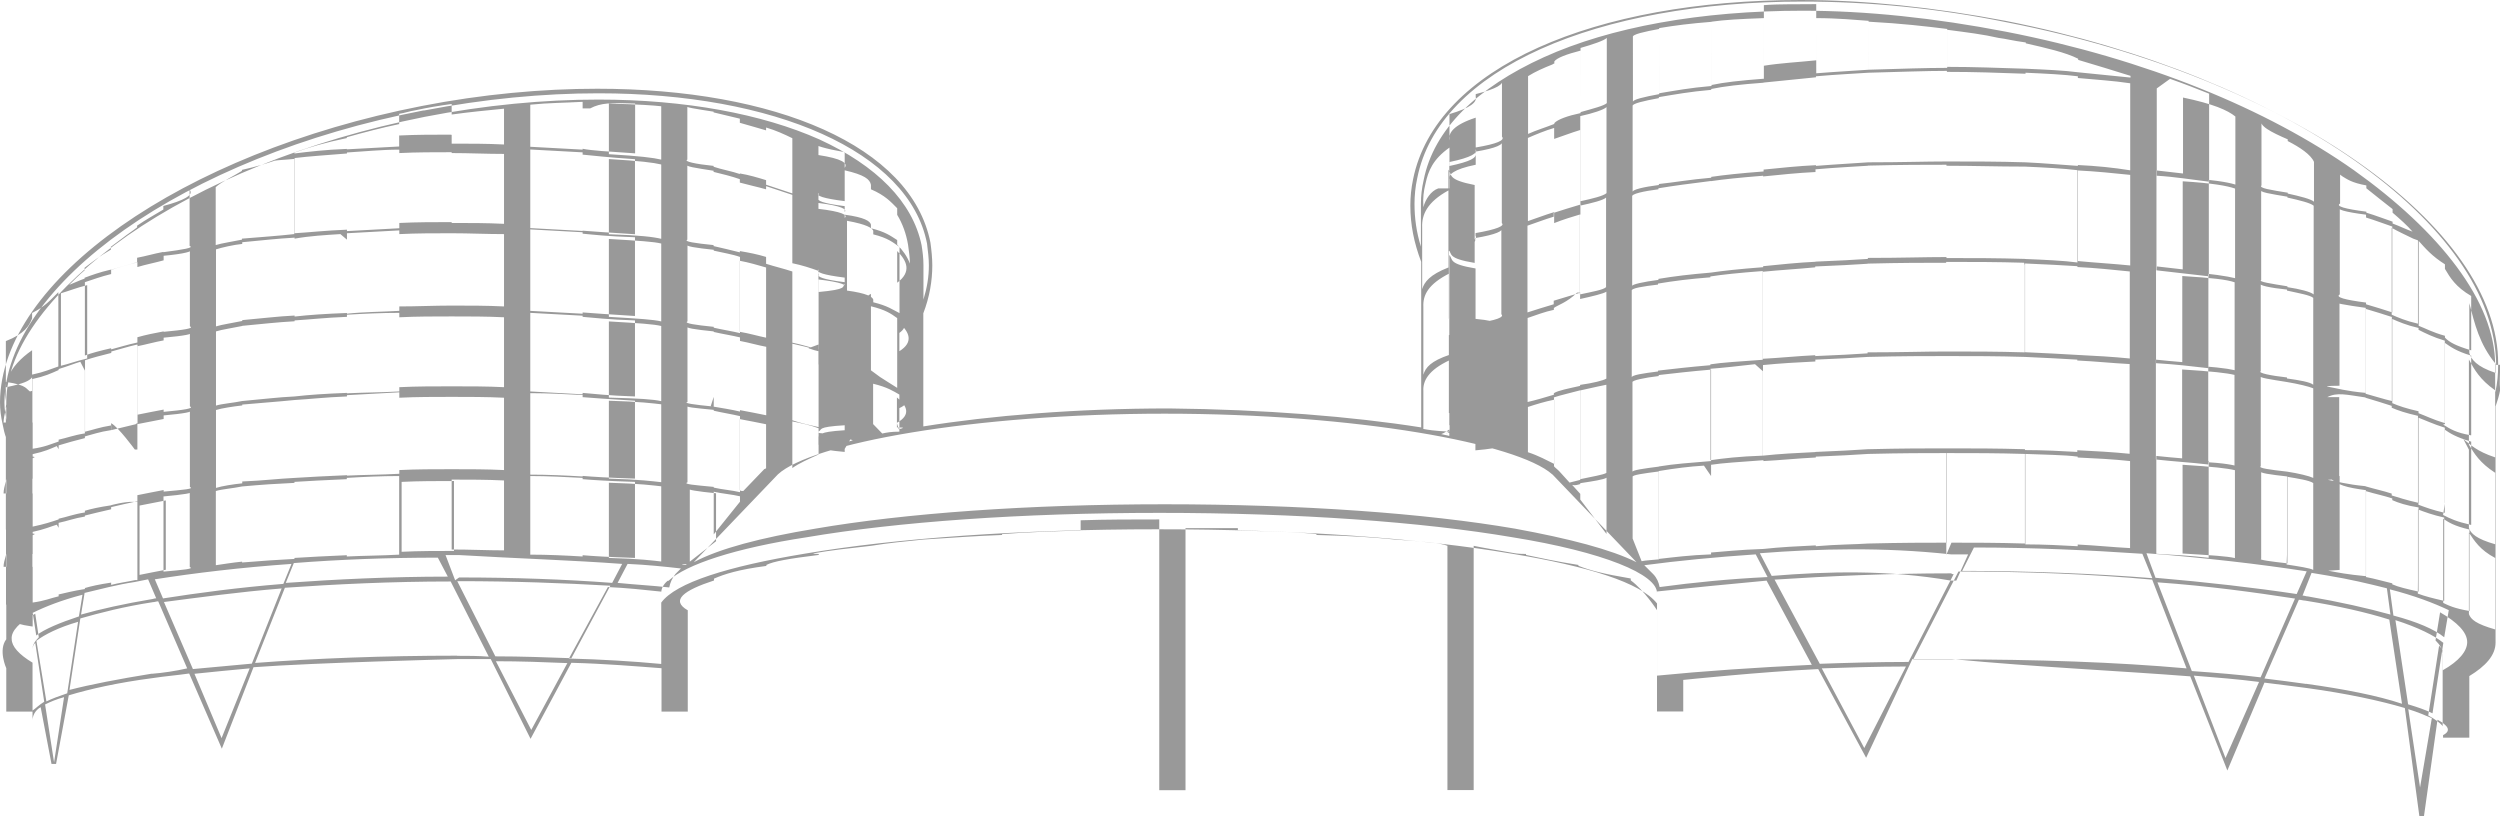 <?xml version="1.0" encoding="UTF-8"?>
<svg id="Layer_2" data-name="Layer 2" xmlns="http://www.w3.org/2000/svg" viewBox="0 0 175.24 57.23">
  <defs>
    <style>
      .cls-1 {
        fill: #999;
      }
    </style>
  </defs>
  <g id="Layer_1-2" data-name="Layer 1">
    <path class="cls-1" d="m174.97,25.58c-.06-9.84-14.79-20.25-34.4-24.12-5.01-.95-9.84-1.46-14.35-1.46-14.41,0-25.58,4.7-27.17,12.57-.13.63-.19,1.21-.19,1.84,0,1.33.25,2.6.76,3.94v11.61c-4.8-.76-10.98-1.26-17.67-1.33-6.5,0-12.49.5-17.23,1.26v-7.93c.44-1.14.63-2.28.63-3.36,0-.51-.06-1.08-.13-1.59-1.33-6.79-10.91-10.79-23.35-10.79-3.87,0-8.06.38-12.31,1.21C12.69,10.73.06,19.68,0,28.18c0,.51.06,1.02.19,1.59.06.32.13.63.25.95v14.09H.44c-.58.76,0,2.03,0,2.03v3.04h1.84v.58s0-.57.57-.89l.76,3.98h.32l.89-4.81c1.46-.44,3.43-.89,5.9-1.21.83-.13,1.65-.19,2.54-.32l2.29,5.27,2.22-5.71c4.25-.32,14.28-.57,14.28-.57h2.35l2.79,5.59,2.86-5.33c2.35.06,4.57.25,6.32.38v3.04h1.84v-7.1c-1.23-.7-.28-1.4,1.84-2.09v11.03h0v-11.16c.74-.32,1.69-.63,3.67-.89v13.88h0v-13.95c.49-.25,1.57-.44,3.67-.7v16.48h0v-16.55c-.52,0-.39-.06-.26-.06,1.08-.19,2.22-.32,3.93-.51v17.12h0v-17.12c1.14-.19,2.48-.32,3.67-.44v17.56h0v-17.56c2.04-.13,3.63-.25,5.51-.32v19.72h0v-19.78c1.67-.13,3.39-.19,5.51-.25v18.2h0v-18.92c1.82-.06,3.63-.06,5.51-.06v18.98h1.84v-18.37h3.67v18.37h0v-18.2c2.79.06,4.5.13,5.51.25v19.78h0v-19.72c2.61.06,4.2.19,5.51.32v15.73h0v-15.73c1.92.13,3.26.25,3.67.44v17.12h1.84v-17.12c.6.13,1.75.32,2.82.51.06,0,.19.06.85.06v16.55h0v-16.48c.93.19,2.01.44,3.67.7v12.11h0v-12.05c.81.32,1.76.57,3.67.89v13h0v-12.87c.95.7,1.84,2.09,1.84,2.09v7.1h1.84v-2.21s5.46-.57,9.46-.76l3.36,6.22,3.24-6.92h2.79c6.03.57,11.68.82,16.69,1.21l2.6,6.6,2.6-6.16c1.02.13,2.03.25,2.98.38,2.79.38,5.14.89,6.86,1.4l1.02,7.59h.32l.95-6.77c.7.38,1.02.76.39,1.08v.18h1.84v-4.32c1.15-.7,1.84-1.46,1.84-2.35v-16.55c.13-.38.25-.76.32-1.14-.06-.51,0-1.14,0-1.78m-.32.57c-1.33-.44-1.71-.95-1.84-1.4v-3.49c.38,1.46.7,2.86,1.84,4.25v.63Zm-3.67,16.39v-6.17c.37.25.76.51,1.84.76v5.71c-1.08-.19-1.46-.38-1.97-.63m-3.36.95l-.25-1.84c1.71.44,3.05.95,4.13,1.46l-.32,1.9c-.7-.57-1.9-1.08-3.55-1.52m3.49,1.9l-.76,4.95c-.51-.25-1.08-.44-1.71-.63l-.89-5.9c1.59.51,2.73,1.08,3.36,1.59m-20.18-4.57l-.63-1.71c4.13.32,7.93.76,11.23,1.27l-.7,1.59c-2.92-.44-6.28-.83-9.9-1.14m9.78,1.46l-2.41,5.52c-1.52-.19-3.11-.32-4.82-.44l-2.41-6.22c3.55.25,6.79.7,9.65,1.14m-24.12-1.26c-4.44-.77-8.63-.65-12.57-.33l-.83-1.59c4.13-.32,8.63-.44,13.39.08h1.21l-.83,1.84h-.38Zm.19-.46l-3.17,6.16c-2.16,0-4.25.06-6.22.13l-3.17-5.9c3.87-.25,8-.44,12.38-.44.06.06.13.06.19.06m-20.63.89c-.06-.32-.19-.63-.44-.89h0l-.63-.63c2.41-.32,5.01-.57,7.81-.76l.83,1.59c-2.67.13-5.2.38-7.55.7m-12.98-28.18c-1.94-.38-1.56-.7-1.84-1.08v5.59c.28.32-.1.63,1.84.95v-5.46Zm-1.84,5.78c-1.31.51-1.69,1.02-1.84,1.52v-4.32c-.04-.89.34-1.78,1.84-2.6v5.4Zm67.96-1.9v5.84c-.84-.19-1.41-.44-1.84-.63v-6.09c.43.25,1,.51,1.51.76m.33,24.01v-5.03c.5.19,1.01.38,1.84.57v5.84c-.83-.19-1.34-.32-1.85-.51m-9.17-2.71v-5.48c.79.13,1.56.25,1.84.44v6.09c-.22-.13-1.04-.25-1.87-.38m-23.85-.68v-7.13c1.95,0,3.53,0,5.51.06v6.28c-1.98-.06-3.56-.06-5.15-.06m30.86-3.44c-.57-.19-1.2-.32-1.84-.51v-6.21c.63.19,1.27.38,1.84.57v6.14Zm0-6.02c.43.19,1,.38,1.84.57v6.09c-.84-.19-1.41-.38-1.84-.51v-6.16Zm-51.43-8.7c1.14-.19,2.16-.32,3.67-.44v6.16c-1.52.13-2.53.25-3.67.38v-6.09Zm0,6.16c-1.02.13-1.91.25-1.84.44v-6.09c-.07-.19.82-.32,1.84-.44v6.09Zm3.67-6.66c.83-.13,1.97-.25,3.67-.38v6.22c-1.76.13-2.84.19-3.67.32v-6.16Zm16.53-1.02c1.95,0,3.53,0,5.51.06v6.28c-1.98-.06-3.56-.06-5.51-.06v-6.28Zm0,6.28c-1.54,0-3.13.06-5.51.06v-6.22c2.38-.06,3.97-.06,5.51-.06v6.22Zm-5.51.13c-.8.06-2.19.13-3.67.19v-6.28c1.48-.06,2.81-.13,3.67-.19v6.28Zm-3.67.13c-1.25.06-2.49.19-3.67.25v-6.1c1.18-.12,2.43-.19,3.67-.31v6.16Zm-3.67,1.12v5.92c-1.7.06-2.78.19-3.67.32v-6.41c.83-.06,1.97-.19,3.12-.32m.56.06c1.18-.12,2.43-.19,3.67-.25v6.35c-1.25.06-2.49.12-3.67.25v-6.35Zm3.67-.38c1.48-.06,2.81-.13,3.67-.19v6.47c-.8.06-2.19.13-3.67.19v-6.47Zm3.67-.19c2.44-.06,4.03-.06,5.51-.06v6.47c-1.48,0-3.07,0-5.51.06v-6.47Zm5.51-.06c1.95,0,3.53,0,5.51.06v6.47c-1.98-.06-3.56-.06-5.51-.06v-6.47Zm5.51.06c1.32.06,2.72.13,3.67.19v6.47c-1.02-.06-2.41-.13-3.67-.13v-6.54Zm3.67.25c1.25.06,2.49.19,3.67.25v6.29c-1.18-.12-2.43-.19-3.67-.25v-6.29Zm5.51-.06c1.25.14,2.5.21,3.67.35v7c-1.18-.14-2.43-.21-3.67-.35v-7Zm1.84.69c2.11.13,3.13.25,3.67.38v6.35c-.55-.13-1.56-.25-3.67-.32v-6.41Zm5.51.44c-.23.13.66.25,1.84.44v6.28c-1.17-.13-2.06-.25-1.84-.38v-6.35Zm1.84.44c.79.13,1.56.32,1.84.44v6.28c-.28-.13-1.04-.32-1.84-.44v-6.28Zm3.67,1.06h-.85c.7-.36,1.33-.17,2.68.02v6.22c-1.35-.13-1.92-.32-2.62-.44-.06,0-.13,0,.78-.06v-5.73Zm1.84,0v-6.19c.63.19,1.27.38,1.84.57v5.89c-.57-.13-1.14-.32-1.84-.51m0-.06c-1.42-.13-1.99-.32-2.68-.44-.06,0-.13-.06.85-.06v-6.03c-1.04,0-.98,0-.91.06.7.19,1.33.32,2.75.51v5.97Zm-3.67-.57c-.22-.19-.98-.32-1.84-.44v-6.16c.86.19,1.62.32,1.84.51v6.09Zm-1.84-.51c-1.17-.13-2.06-.32-1.84-.44v-6.16c-.23.13.66.32,1.84.44v6.16Zm-3.67-.51c-.55-.13-1.56-.25-3.67-.38v-6.22c2.11.13,3.13.25,3.67.44v6.16Zm-1.84-.14c-1.18-.14-2.43-.28-3.67-.35v-6.79c1.25.14,2.5.28,3.67.42v6.72Zm-5.51-.68c-1.18-.12-2.43-.19-3.67-.25v-6.16c1.25.06,2.49.19,3.67.31v6.1Zm-3.67-.25c-.95-.06-2.35-.13-3.67-.19v-6.22c1.39.06,2.78.13,3.67.19v6.22Zm-3.67-6.22v-6.98c1.32.06,2.72.13,3.67.25v6.47c-.95-.13-2.35-.19-3.81-.25m.14,0c-1.98-.06-3.56-.06-5.51-.06v-6.47c1.95,0,3.53.06,5.51.06v6.47Zm-5.51-.13c-1.54,0-3.13.06-5.51.06v-6.47c2.38-.06,3.97-.06,5.51-.06v6.47Zm-5.51.13c-.8.06-2.19.13-3.67.19v-6.47c1.48-.13,2.81-.19,3.67-.25v6.54Zm-3.67.2c-1.25.06-2.49.19-3.67.31v-6.29c1.18-.12,2.43-.25,3.67-.31v6.29Zm-3.67.38c-1.7.13-2.78.25-3.67.38v-6.41c.89-.13,2.04-.25,3.67-.38v6.41Zm-3.67.38c-1.52.13-2.53.25-3.67.44v-6.35c1.14-.19,2.16-.32,3.67-.51v6.41Zm-3.67.51c-1.02.13-1.91.32-1.84.44v-6.28c-.07-.19.82-.38,1.84-.51v6.35Zm-3.67.51c-.2.19-.96.32-1.84.51v-6.22c.87-.19,1.64-.38,1.84-.57v6.28Zm-1.78.38c-.63.19-1.26.38-1.89.57v-6.16c.57-.19,1.21-.38,1.84-.57h0v6.16h.06Zm-1.89.82c-.63.19-1.27.38-1.84.57v-6.08c.57-.19,1.2-.44,1.84-.63v6.14Zm-3.67.7c.23.19-.34.44-1.84.63v-5.97c1.49-.25,2-.51,1.84-.7v6.03Zm-1.84.76c.16.25-.29.51-1.84.7v-5.9c1.49-.25,1.93-.57,1.84-.83v6.03Zm-1.84-.45v6.61c2,.19,1.55.44,1.84.63v-5.71c-.29-.25.16-.51.67-.76m1.17-.13c-.34-.19.16-.44-1.84-.63v5.9c2.06.19,1.49.38,1.84.57v-5.84Zm1.84-.69c.57-.19,1.2-.44,1.84-.57v5.95c-.63.19-1.27.38-1.84.51v-5.89Zm1.84-.7c.23-.19.93-.38,1.63-1.08h.21v6.54c-.84.19-1.54.32-1.84.51v-5.97Zm1.84-.63c.87-.19,1.64-.38,1.84-.51v6.09c-.2.13-.96.32-1.84.44v-6.03Zm1.84,5.06v7.13c-.2.13-.96.25-1.84.44v-6.22c.87-.19,1.64-.38,2.46-.51m1.21-.06c-.07-.13.82-.32,1.84-.44v6.35c-1.02.13-1.91.25-1.84.38v-6.28Zm1.84-.51c1.14-.13,2.16-.25,3.67-.38v6.41c-1.52.13-2.53.19-3.67.38v-6.41Zm3.67,7.08v5.49c-1.52.06-2.53.19-3.67.32v-6.16c1.14-.19,2.16-.32,3.17-.38m.5-.06c.83-.13,1.97-.19,3.67-.32v6.22c-1.76.06-2.84.19-3.67.25v-6.16Zm3.67-.26c1.18-.06,2.43-.19,3.67-.25v6.16c-1.25.06-2.49.12-3.67.25v-6.16Zm3.67-.31c1.48-.06,2.81-.13,3.67-.19v6.28c-.8.06-2.19.06-3.67.19v-6.28Zm3.67-.19c2.44-.06,4.03-.06,5.51-.06v6.28c-1.48,0-3.07,0-5.51.06v-6.28Zm11.02,0c1.32.06,2.72.06,3.67.19v6.28c-1.02-.06-2.41-.13-3.67-.13v-6.35Zm3.67.25c1.25.06,2.49.12,3.67.25v6.1c-1.18-.06-2.43-.19-3.67-.25v-6.1Zm5.51-.11c1.25.14,2.5.21,3.67.35v6.79c-1.18-.14-2.43-.21-3.67-.28v-6.86Zm1.84.62c2.11.13,3.13.25,3.67.38v6.16c-.55-.13-1.56-.19-3.67-.32v-6.22Zm5.51.44c-.23.13.66.25,1.84.38v6.09c-1.17-.13-2.06-.25-1.84-.32v-6.16Zm5.51.35h-.85c.7.67,1.33.8,2.68.99v6.03c-1.35-.13-1.92-.25-2.62-.38-.06,0-.13,0,.78-.06v-6.57Zm1.84,1.06c.63.19,1.27.32,1.84.51v5.95c-.57-.13-1.2-.32-1.84-.44v-6.02Zm1.84.63c.43.19,1,.38,1.84.51v5.9c-.84-.19-1.41-.32-1.84-.51v-5.9Zm1.84.15v-5.93c.5.19,1.01.44,1.84.7v5.97c-.83-.19-1.34-.38-1.85-.57m.01-5.68v-6.58c.5.25,1.01.51,1.84.76v5.78c-.83-.25-1.34-.51-1.85-.7m.01-.13c-.84-.19-1.41-.38-1.84-.57v-5.9c.43.19,1,.44,1.84.63v5.84Zm-1.84-6.93c-.57-.19-1.2-.38-1.84-.57v-6.08c.63.19,1.27.44,1.84.63v6.02Zm-1.84-.69c-1.48-.19-2.18-.38-1.84-.57v-6.16c-.34.19.36.38,1.84.57v6.16Zm-3.67-.57c-.22-.19-.98-.38-1.84-.51v-6.28c.86.19,1.62.38,1.84.57v6.22Zm-1.84-.57c-1.17-.19-2.06-.32-1.84-.44v-6.35c-.23.19.73.32,1.84.51v6.28Zm-3.67-.57c-.55-.13-1.56-.32-3.67-.44v-6.35c2.11.13,3.13.32,3.67.51v6.28Zm-1.84-.13c-1.18-.14-2.43-.28-3.67-.42v-7c1.25.14,2.5.28,3.67.42v7Zm-5.51-.76c-1.18-.12-2.43-.19-3.67-.31v-6.35c1.25.06,2.49.19,3.67.31v6.35Zm-3.67-7.28v-5.86c1.25.12,2.49.19,3.67.37v6.1c-1.18-.19-2.37-.31-3.67-.37m0,.06c-.95-.06-2.35-.19-3.67-.25v-6.28c1.39.06,2.78.13,3.67.25v6.28Zm-3.67-.25c-1.98-.06-3.56-.06-5.51-.06v-6.28c1.95,0,3.53.06,5.51.13v6.22Zm-5.51-.06c-1.54,0-3.13.06-5.51.06v-6.28c2.38-.06,3.97-.13,5.51-.13v6.35Zm-5.51.06c-.8.06-2.19.13-3.67.25v-6.28c1.48-.13,2.81-.19,3.67-.25v6.28Zm-3.67.2c-1.25.06-2.49.19-3.67.31v-6.1c1.18-.12,2.43-.25,3.67-.37v6.16Zm-3.67.44c-1.7.13-2.78.25-3.67.38v-6.16c.89-.19,2.04-.32,3.67-.44v6.22Zm-3.67.44c-1.52.13-2.53.32-3.67.44v-6.09c1.14-.19,2.16-.38,3.67-.51v6.16Zm-3.67.51c-1.02.13-1.91.32-1.84.51v-6.03c-.07-.19.82-.38,1.84-.57v6.09Zm-3.67.57c-.2.19-.96.38-1.84.57v-5.97c.87-.19,1.64-.44,1.84-.63v6.03Zm-1.78,1.47c-.63.19-1.26.38-1.89.63v-5.9c.57-.19,1.21-.44,1.84-.63h0v5.9h.06Zm-1.89-.14c-.63.19-1.27.44-1.84.63v-5.83c.57-.25,1.2-.51,1.84-.7v5.89Zm-3.67.77c.23.19-.34.44-1.84.7v-5.71c1.49-.25,2-.51,1.84-.76v5.78Zm-1.84.89c.16.25-.29.51-1.84.76v-5.65c1.49-.32,1.93-.57,1.84-.89v5.78Zm0,2.29c-1.94-.32-1.56-.63-1.84-.95v5.84c.28.25-.1.57,1.84.89v-5.78Zm0,6.16c-1.94-.32-1.56-.57-1.84-.89v5.71c.47.19.09.38-.16.57-.13,0-.19-.06,2-.06v-5.33Zm-1.84,4.73v.85c-.19-.06-.32-.06-.57-.13.19-.06.38-.19.57-.32m3.67-.13c-2.12-.25-1.68-.44-1.84-.63v1.65c.29-.13-.22-.25,1.84-.38v-.63Zm0-.76c-.34-.19.16-.38-1.84-.57v2.92c2.13-.19,1.62-.32,1.84-.51v-1.84Zm1.84-.69c.57-.19,1.2-.38,1.84-.51v4.5c-.51-.25-1.08-.57-1.84-.82v-3.17Zm1.78-.66c.57-.19,1.21-.32,1.89-.51v6.28c-.23.06-.52.13-.75.19l-.69-.76c-.11-.13-.29-.25-.4-.38v-4.82h-.06Zm1.89,5.51v1.24l-.57-.63c.19.06.38,0,.57-.06m0-.06c.87-.13,1.64-.25,1.84-.38v3.94l-1.84-2.41v-1.14Zm3.67-.44c-.07-.13.82-.25,1.84-.38v6.16c-.51.06-.89.06-1.21.13l-.63-1.59v-4.32Zm23.92,4.95c4.13,0,8.12.19,11.81.44l.7,1.71c-4.06-.32-8.57-.51-13.33-.51l.83-1.65Zm23.68,1.78c.38.06.76.13,1.14.19,1.52.25,2.86.57,4.13.89l.25,1.84c-1.59-.44-3.55-.89-5.78-1.27-.13,0-.25-.06-.38-.06l.63-1.59Zm9.34-4.93v-5.1c.37.25.76.51,1.84.83v5.84c-1.08-.25-1.46-.44-1.97-.7m.13-6.37v-5.69c.37.25.76.57,1.84.89v5.59c-1.08-.19-1.46-.44-1.97-.76m1.97-5.2c-1.08-.32-1.53-.57-1.84-.89v-4.82c.37.63.76,1.27,1.84,1.9v3.81Zm-1.84-1.02c-.9-.25-1.34-.51-1.84-.7v-5.96h-.01c.51.57.95,1.08,1.85,1.65v5.01Zm-3.67-8.5v-.13c.51.44,1.02.89,1.4,1.33-.38-.13-.89-.38-1.4-.57m0-.13c-.57-.19-1.2-.44-1.84-.63v-1.71c.63.51,1.27,1.01,1.84,1.46v.89Zm-1.84-.7c-1.48-.19-2.18-.38-1.84-.57v-2.73c-.66.25-.28.51.17.83.32.19.63.44,1.67.63v1.84h0Zm-3.67-.7c-.22-.19-.98-.38-1.84-.57v-3.68c.86.44,1.62.95,1.84,1.46v2.79Zm-1.84-.63c-1.17-.19-2.06-.32-1.84-.51v-4.63c-.23.44.66.89,1.84,1.4v3.74Zm-3.67-.57c-.61-.19-1.56-.32-3.67-.51v-5.59c2.11.44,3.13.89,3.67,1.33v4.76Zm-1.84-.2c-1.18-.14-2.43-.35-3.67-.42v-6.12c.39-.28.54-.39.93-.67,1,.35,1.87.69,2.74,1.04v6.17Zm-4.42-6.88h.19c-.06,0,.56,0,.56,0m-1.84-.42c-1.18-.12-2.43-.25-3.67-.37v-.87c1.25.37,2.49.75,3.67,1.12v.12Zm-3.67-.37c-.95-.13-2.35-.19-3.67-.25v-1.78c1.39.32,2.78.63,3.67,1.08v.95Zm-3.67-.25c-2.04-.06-3.56-.13-5.51-.13v-2.6c1.44.19,2.52.32,3.6.57.51.06.95.19,1.91.32v1.84h0Zm-5.51-.06c-1.54,0-3.13.06-5.51.13V1.52c2.38.13,3.97.32,5.51.51v2.67Zm-5.51.13c-.8.06-2.19.13-3.67.25V1.27c1.48,0,2.81.13,3.67.19v3.36Zm-3.67-.66c-1.25.13-2.49.19-3.67.38V.36c1.16-.09,2.44-.05,3.67-.07h0s0,3.88,0,3.88Zm-3.67,1.29c-1.7.13-2.78.25-3.67.44V1.52c.89-.13,2.04-.19,3.67-.25v4.19Zm-3.67.51c-1.52.13-2.53.32-3.67.51V1.97c1.14-.19,2.16-.32,3.67-.44v4.44Zm-3.67.57c-1.02.19-1.91.38-1.84.57V2.6c-.07-.19.82-.38,1.84-.57v4.51Zm-3.67.63c-.2.19-.96.38-1.84.63V3.36c.87-.25,1.64-.51,1.84-.7v4.51Zm-1.84.7c-.9.19-1.6.44-1.84.7v-4.32c.17-.25.87-.51,1.84-.76v4.38Zm-1.84.76c-.63.25-1.27.44-1.84.7v-4.05c.51-.32,1.08-.57,1.71-.82,0,0,.06-.06.13-.06v4.24Zm-3.67.89c.23.25-.34.51-1.84.76v-3.74c1.49-.38,2-.7,1.84-1.02v4Zm-1.84.89c.16.25-.29.57-1.84.89v-3.36c1.49-.44,1.93-.83,1.84-1.21v3.68Zm0,1.08c-1.56.32-1.94.7-1.84,1.02v-2.73c-.1-.51.28-1.08,1.84-1.59v3.3Zm-2.63,1.66c-.51.18-.89.75-1.04,1.32v-.06c-.04-.57.02-1.08.15-1.59.19-.89.51-1.71,1.69-2.54v2.87h-.8Zm-1.04,8.3c-.04-.83.34-1.59,1.84-2.35v5.71c-1.31.44-1.69.89-1.84,1.4v-4.76Zm0,5.9c-.04-.7.34-1.46,1.84-2.16v5.01c-1.18-.06-1.5-.13-1.84-.19v-2.67Zm9.04,5.84l5.9,6.16c-1.78-.89-4.7-1.65-8.51-2.35-6.28-1.08-14.98-1.71-24.56-1.71s-18.22.63-24.5,1.71c-3.81.63-6.73,1.4-8.51,2.35l5.9-6.16c2.35-2.16,13.65-4.25,27.1-4.25,13.52,0,24.75,2.09,27.17,4.25m-61.89,7.93c-1.14-.13-2.35-.19-3.62-.32l.7-1.33c1.33.06,2.6.19,3.74.32l-.38.38h0c-.25.32-.38.63-.44.95m-15.11-.43h.13l-.7-1.84h.95c4.06.24,7.93.36,11.43.62l-.7,1.33c-3.3-.25-6.92-.38-10.73-.38m10.6.58l-2.73,5.08c-1.71-.06-3.49-.13-5.33-.13l-2.67-5.27h.13c3.74,0,7.3.13,10.6.32m-31.36.88l-.57-1.33c2.79-.44,6.03-.83,9.58-1.08l-.57,1.4c-3.11.25-5.97.63-8.44,1.02m8.32-.7l-2.09,5.27c-1.46.13-2.79.25-4.13.38l-2.03-4.7c2.48-.32,5.2-.7,8.25-.95m-17.2,3.3l-.25-1.59c.89-.44,2.03-.89,3.49-1.27l-.25,1.52c-1.33.44-2.41.89-2.98,1.33m2.92-.95l-.76,5.01c-.57.19-1.08.38-1.46.57l-.7-4.25c.57-.44,1.59-.95,2.92-1.33m57.57-14.98c.83-.38.51-.76,0-1.14v-4.82c.7.63,1.02,1.33,0,1.97v4Zm-1.84,1.12v-2.83c1.02.25,1.4.51,1.84.76v2.6c-.57,0-.88.06-1.2.13m-13.77,9.2c-.25,0-.57-.06.28-.06v-5.27c-.28.06.54.19,1.84.32v3.36l-2.12,1.65Zm-19.92-.68v-5.13c1.22-.06,2.45-.06,3.67-.06v4.9c-1.22,0-2.45,0-3.67.06m-18.37,2.07v-5.31c.59-.12,1.24-.24,1.84-.36v4.86c-.65.12-1.24.24-1.84.36m-5.51-19.74c.63-.19,1.08-.38,1.84-.57v5.14c-.82.19-1.27.38-1.84.51v-5.08Zm56.94.44c-.06-.19-.44-.44-1.84-.63v-4.89c1.39.25,1.77.51,1.84.7v4.82Zm0-4.57c1.02.25,1.4.57,1.84.89v4.63c-.5-.25-.82-.51-1.84-.76v-4.76ZM5.95,30.59c.51-.13,1.02-.32,1.84-.44v5.27c-.88.13-1.39.25-1.84.38v-5.2Zm0,5.33c-.82.13-1.27.32-1.84.44v-5.14c.63-.19,1.08-.32,1.84-.51v5.2Zm47.75-12.25c-.59-.12-1.18-.3-1.84-.41v-4.98c.65.12,1.24.3,1.84.47v4.92Zm1.84-5.22h0c.68.14,1.29.34,1.84.54v5.58c-.61-.2-1.22-.34-1.84-.48v-5.65Zm-3.67,4.9c-.53-.13-1.29-.25-1.84-.38v-5.4c.55.13,1.31.25,1.84.44v5.33Zm-1.84-.44c-1.29-.13-2.12-.25-1.84-.38v-5.4c-.22.13.61.25,1.84.38v5.4Zm-18.37,4.17c-1.22,0-2.45,0-3.67.06v-4.9c1.22-.06,2.45-.06,3.67-.06v4.9Zm0-4.9c1.22,0,2.45,0,3.67.06v4.9c-1.17-.06-2.39-.06-3.67-.06v-4.9Zm5.51-.25c1.25.07,2.49.13,3.67.2v5.51c-1.18-.07-2.43-.13-3.67-.2v-5.51Zm3.67.28c.72.06,1.8.19,3.67.25v5.33c-1.88-.06-2.96-.19-3.67-.25v-5.33Zm1.84.32c2.18.13,3.13.19,3.67.32v5.27c-.54-.13-1.49-.19-3.67-.25v-5.33Zm5.51.32c-.28.13.54.25,1.84.38v5.27c-1.36-.13-2.18-.25-1.84-.32v-5.33Zm-1.84-.32c-.54-.13-1.49-.19-3.67-.32v-5.46c2.18.13,3.13.19,3.67.32v5.46Zm-1.84-.38c-1.94-.13-3.02-.19-3.67-.25v-5.52c.65.06,1.73.19,3.67.25v5.52Zm-3.67-.16c-1.18-.07-2.43-.13-3.67-.2v-5.71c1.25.07,2.49.13,3.67.2v5.71Zm-5.51-.51c-1.22-.06-2.39-.06-3.67-.06v-5.07c1.22,0,2.45.06,3.67.06v5.07Zm-3.67-.06c-1.22,0-2.45.06-3.67.06v-5.07c1.22-.06,2.45-.06,3.67-.06v5.07Zm-3.67.37c-1.25.07-2.49.07-3.67.2v-5.64c1.18-.07,2.43-.13,3.67-.2v5.64Zm0,.54v5.11c-1.25.07-2.49.07-3.67.13v-5.51c1.18-.07,2.43-.13,3.67-.13m-3.67,5.61c-1.54.06-2.62.13-3.67.25v-5.33c1.05-.06,2.13-.19,3.67-.25v5.33Zm-3.67.25c-1.23.06-2.18.19-3.67.32v-5.27c1.43-.13,2.38-.25,3.67-.32v5.27Zm-3.67.32c-.61.13-1.43.19-1.84.32v-5.2c.41-.13,1.23-.25,1.84-.38v5.27Zm-3.67.38c.34.13-.42.25-1.84.38v-5.2c1.41-.13,2.17-.25,1.84-.38v5.2Zm-1.84.22c-.65.12-1.24.24-1.84.36v-4.8c.59-.12,1.24-.3,1.84-.41v4.86Zm-1.77.96c-.07,0-.14,0-.2.07-.61.14-1.16.28-1.7.41v-5.51c.54-.14,1.16-.34,1.77-.48h.07v5.51h.07Zm-1.9.15c-.82.13-1.32.32-1.84.44v-5.01c.58-.19,1.08-.32,1.84-.51v5.08Zm0-.15c.51.28,1.65,1.84,1.65,1.84h.18v3.67h-.31c-.57-.03-1.53.23-1.53.23v-5.74h0Zm1.83.06c.59-.12,1.24-.24,1.84-.36v4.98c-.65.12-1.24.24-1.84.36v-4.98Zm1.84-.61c1.41-.13,2.17-.25,1.84-.38v5.4c.34.13-.42.19-1.84.32v-5.33Zm3.67-.38c.41-.13,1.23-.25,1.84-.32v5.46c-.61.06-1.43.19-1.84.32v-5.46Zm1.84-.38c1.43-.13,2.38-.19,3.67-.32v5.46c-1.23.06-2.18.19-3.67.25v-5.4Zm3.67-.32c1.05-.06,2.13-.19,3.67-.25v5.52c-1.54.06-2.62.13-3.67.19v-5.46Zm3.67-.34c1.18-.07,2.43-.13,3.67-.2v5.71c-1.25.07-2.49.07-3.67.13v-5.64Zm3.67.18c1.22-.06,2.45-.06,3.67-.06v5.07c-1.22,0-2.45,0-3.67.06v-5.07Zm3.67-.06c1.22,0,2.45,0,3.67.06v5.07c-1.22-.06-2.39-.06-3.67-.06v-5.07Zm5.51-.26c1.25,0,2.49.07,3.67.13v5.71c-1.18-.07-2.43-.13-3.67-.13v-5.71Zm3.67.28c.72.06,1.73.13,3.67.25v5.46c-1.88-.06-2.96-.13-3.67-.19v-5.52Zm1.84.25c2.18.06,3.13.19,3.67.25v5.46c-.54-.06-1.49-.19-3.67-.25v-5.46Zm5.51.32c-.28.13.54.19,1.84.32v5.4c-1.36-.13-2.18-.19-1.84-.32v-5.4Zm1.84.38c.55.13,1.31.25,1.84.38v5.33c-.53-.13-1.29-.19-1.84-.32v-5.4Zm0-.97v-4.55c.55.13,1.31.25,1.84.38v5.2c-.53-.13-1.29-.25-2.05-.38m2.05-4.57c.65.12,1.24.3,1.84.41v4.8c-.59-.12-1.18-.24-1.84-.36v-4.86Zm3.67.12h0c.68.14,1.29.34,1.84.48v5.44c-.61-.14-1.22-.27-1.84-.48v-5.44Zm3.67.71c-1.97.19-1.53.32-1.84.51v5.01c.31-.13-.2-.32,1.84-.44v-5.08Zm-1.84-.58v-4.94c-.13.19.31.38,1.84.57v5.14c-1.53-.19-2.03-.32-2.54-.51m2.54-4.51c-.19.19.25.38-1.84.57v5.08c2.02-.19,1.58-.38,1.84-.51v-5.14Zm1.84.7c-.44.19-.06.44-1.84.63v5.01c1.77-.19,1.39-.38,1.84-.57v-5.08Zm-1.84-.44c.19-.19-.26-.38-1.84-.57v-4.95c1.64.19,2.09.44,1.84.63v4.89Zm0-.7c-1.53-.19-2.03-.38-1.84-.57v-5.01c-.13.19.31.38,1.84.57v5.01Zm-3.67-.43c-.61-.2-1.22-.34-1.84-.54v-5.44h0c.61.2,1.22.41,1.84.61v5.37Zm-1.84-1.02c-.59-.18-1.18-.3-1.84-.41v-4.8c.65.18,1.24.3,1.84.47v4.74Zm-1.84-.32c-.53-.13-1.29-.32-1.84-.44v-5.2c.55.13,1.31.32,1.84.51v5.14Zm-1.84-.51c-1.29-.13-2.12-.25-1.84-.38v-5.27c-.22.13.61.25,1.84.44v5.2Zm-3.67-.44c-.54-.13-1.49-.25-3.67-.32v-5.27c2.18.13,3.13.25,3.67.38v5.2Zm-1.84-.32c-1.94-.13-3.02-.19-3.67-.25v-5.33c.65.06,1.73.19,3.67.32v5.27Zm-3.67-.23c-1.18-.07-2.43-.13-3.67-.2v-5.51c1.25.07,2.49.13,3.67.2v5.51Zm-5.51-.5c-1.22-.06-2.39-.06-3.67-.06v-4.9c1.22,0,2.45.06,3.67.06v4.9Zm-3.67-.12c-1.22,0-2.45,0-3.67.06v-4.9c1.22-.06,2.45-.06,3.67-.06v4.9Zm-3.67.43c-1.25.07-2.49.13-3.67.2v-5.51c1.18-.07,2.43-.2,3.67-.2v5.51Zm-3.67.1c-1.54.06-2.62.19-3.67.25v-5.27c1.05-.13,2.13-.19,3.67-.32v5.33Zm0,.7v5.14c-1.54.06-2.62.13-3.67.25v-5.46c1.05-.19,2.13-.25,3.21-.32m-3.21,5.71c-1.23.06-2.18.19-3.67.32v-5.46c1.43-.13,2.38-.25,3.67-.32v5.46Zm-3.67.38c-.61.13-1.43.25-1.84.38v-5.4c.41-.13,1.23-.32,1.84-.38v5.4Zm-3.67.38c.34.13-.42.25-1.84.38v-5.33c1.41-.13,2.17-.32,1.84-.44v5.4Zm-1.84.35c-.65.12-1.24.24-1.84.41v-4.92c.59-.18,1.24-.3,1.84-.47v4.98Zm-1.84.78c-.68.14-1.29.34-1.84.48v-5.58c.61-.2,1.22-.34,1.84-.54v5.65Zm-1.84.4c-.82.19-1.32.32-1.84.51v-5.14c.58-.19,1.08-.38,1.84-.57v5.2Zm-1.84,1.57v4.4c-.82.13-1.27.32-1.84.44v-4.95c.63-.19,1.08-.38,1.52-.51m-1.52,5.59c-.57.19-.95.38-1.84.51v-4.89c.88-.19,1.27-.38,1.84-.63v5.01Zm0,.54v4.92c-.57.19-.95.32-1.84.51v-5.08c.88-.19,1.27-.38,1.71-.57m.13,5.73v4.8c-.57.13-.95.32-1.84.44v-4.95c.88-.19,1.27-.38,1.71-.51m.13-.13c.63-.13,1.08-.32,1.84-.44v5.08c-.82.13-1.27.25-1.84.38v-5.01Zm1.84-.51c.51-.13,1.02-.25,1.84-.44v5.14c-.88.13-1.39.25-1.84.38v-5.08Zm1.84-.59c.54-.13,1.16-.27,1.77-.4h.07v5.51h-.14c-.61.13-1.16.2-1.7.34,0,0,0-5.44,0-5.44Zm3.67-.75c1.41-.13,2.17-.25,1.84-.32v5.27c.34.13-.42.19-1.84.32v-5.27Zm3.67-.38c.41-.13,1.23-.19,1.84-.32v5.27c-.61.06-1.43.19-1.84.25v-5.2Zm1.84-.32c1.43-.13,2.38-.19,3.67-.25v5.33c-1.23.06-2.18.13-3.67.25v-5.33Zm3.67-.32c1.05-.06,2.13-.13,3.67-.19v5.33c-1.54.06-2.62.13-3.67.19v-5.33Zm3.67-.28c1.18-.07,2.43-.13,3.67-.13v5.51c-1.25.07-2.49.07-3.67.13v-5.51Zm7.35.12c1.22,0,2.45,0,3.67.06v4.9c-1.17,0-2.39-.06-3.67-.06v-4.9Zm5.51-.25c1.25,0,2.49.07,3.67.13v5.51c-1.18-.07-2.43-.13-3.67-.13v-5.51Zm3.67.22c.72.06,1.73.13,3.67.19v5.33c-1.88-.06-2.96-.13-3.67-.19v-5.33Zm1.84.25c2.18.06,3.13.19,3.67.25v5.27c-.54-.06-1.49-.19-3.67-.25v-5.27Zm7.35.63c.55.13,1.31.19,1.84.32v.38l-1.84,2.29v-2.98Zm2.07-.05c-.12,0-.18,0-.24-.06v-4.98c.65.12,1.24.24,1.84.36v3.08q-.06.06-.12.06l-1.48,1.54Zm3.44-4.88c.68.14,1.29.27,1.84.48v1.84c-.75.34-1.36.61-1.84.95v-3.27Zm3.67.62c-2.03.13-1.53.32-1.84.44v.57c.25.19-.26.32,1.84.51v-1.52Zm0,.51c.19.06.38.13.57.19-.19.06-.38.13-.57.19v-.38Zm.44.06c-.38-.13-.7-.25-2.28-.38v-5.01c1.64.19,2.09.38,1.84.57v5.56h0m1.84-5.49c-.44.19-.06.38-1.84.63v3.74c1.71.06,1.33.19,1.84.25v-4.63Zm0-.02v-4.49c1.02.25,1.4.51,1.84.83v4.89c-.5-.32-.82-.51-1.2-.76m1.2-4.14v-4.69c.7.7,1.02,1.46,0,2.22v3.62c.83-.51.51-.89.13-1.27m-.13-5.39v-1.72c.38.63.63,1.33.76,2.09.06.44.13.89.13,1.33-.19-.51-.51-.95-.89-1.33m0-.32c-.5-.32-.82-.57-1.84-.83v-2.73c1.02.44,1.4.89,1.84,1.33v2.22Zm-1.84-1.08c-.06-.25-.44-.51-1.84-.7v-3.11c1.39.32,1.77.63,1.84,1.02v2.79Zm-1.84-.89c.19-.19-.26-.44-1.84-.63v-3.36c1.64.25,2.09.57,1.84.89v3.11Zm0-.76c-1.53-.19-2.03-.38-1.84-.57v-3.62c-.71,0-.64,0-.64.06.51.25,1.02.44,2.48.7v3.43Zm-3.67-.54c-.61-.2-1.22-.41-1.84-.61v-4.01c.68.2,1.29.48,1.84.75v3.88Zm-1.84-.93c-.59-.18-1.18-.36-1.84-.47v-3.55c.65.18,1.24.36,1.84.53v3.5Zm-1.84-.43c-.53-.19-1.29-.32-1.84-.51v-3.81c.55.13,1.31.32,1.84.44v3.87Zm-1.84-.57c-1.29-.13-2.12-.32-1.84-.44v-3.74c-.22.06.61.19,1.84.38v3.81Zm-3.67-.44c-.54-.13-1.49-.25-3.67-.38v-3.55c2.18.06,3.13.13,3.67.19v3.74Zm-1.84-.44c-1.94-.13-3.02-.19-3.67-.32v-2.83h.53c.76-.4,1.46-.4,3.15-.34v3.49Zm-3.67-.26c-1.18-.07-2.43-.13-3.67-.2v-2.95c1.25-.13,2.43-.13,3.67-.2v3.35Zm-5.51-.36c-1.22-.06-2.39-.06-3.67-.06v-2.04c1.22-.17,2.45-.29,3.67-.41v2.51Zm-3.73-.69c-1.21,0-2.41,0-3.62.06v-1.52c.4-.06.75-.19,1.15-.25.86-.19,1.66-.32,2.53-.44v2.16h-.06Zm-3.62.83c-1.25.07-2.49.13-3.67.2v-.85c1.18-.33,2.43-.66,3.67-.92v1.57Zm-3.67.17c-1.54.06-2.62.19-3.67.32v-.06c1.05-.38,2.13-.7,3.67-1.02v.76Zm-5.1.83c.38-.06.76-.06,1.42-.13v5.27c-1.17.13-2.12.19-3.67.32v-4.82c1.11-.25,1.68-.44,2.25-.63m-2.25,5.52c-.61.13-1.43.25-1.84.38v-4.06c.41-.38,1.23-.76,1.84-1.14v4.82Zm-3.67.44c.34.13-.42.25-1.84.44v-3.24c1.41-.38,2.17-.76,1.84-1.14v3.94Zm-1.84.42c-.65.12-1.24.3-1.84.41v-2.25c.59-.41,1.24-.77,1.84-1.13v2.96Zm-1.84.73c-.68.2-1.29.34-1.84.54v-1.63c.27-.2.54-.41.82-.61.34-.27.68-.48,1.02-.75v2.45Zm-1.84.51c-.82.19-1.32.38-1.84.57v-.7c.58-.44,1.08-.83,1.84-1.27v1.4Zm-1.84.63c-.38.13-.76.32-1.08.44.32-.32.7-.7,1.08-1.02v.57Zm-1.84.95v5.21c-.57.19-.95.38-1.84.57v-4.32c.88-.44,1.27-.89,1.71-1.33m-1.71,5.84c-.19.25-.58.44-1.84.7v-3.24c1.32-.51,1.64-1.08,1.84-1.59v4.13Zm0,.95c-1.53.38-1.84.76-1.84,1.14v-.44c-.2-1.14.12-2.35,1.84-3.55v2.86Zm0,2.22H.25c0-.57.32-1.21.2-1.78v4.7c.31.32,0,.63,1.84,1.02v-3.94Zm0-2.09c-.51-.25-.19-.51-1.84-.76v4.89c1.64.19,1.26.44,1.84.63v-4.76Zm-1.84,3.97v5.62c1.64.19,1.26.38,1.84.57v-4.95c-.51-.25-.19-.51.19-.7m-2.02,4.97v5.37c1.64.19,1.26.32,1.84.51v-4.89c-.51-.19-.19-.38.19-.57m3.49,4.13c1.08-.25,2.22-.57,3.49-.76.32-.06.63-.13.95-.19l.57,1.33c-.13,0-.25.06-.32.06-1.9.32-3.62.7-4.95,1.08l.25-1.52Zm14.66-2.09c3.17-.25,6.6-.38,10.09-.38l.7,1.33c-4,0-7.87.19-11.36.44l.57-1.4Zm42.27-9.8v-1.81c.7.57,1.02,1.21,0,1.78v.32c.7,0,.39.06.13.13M29.7,7.75c4.25-.82,8.38-1.21,12.25-1.21,12.31,0,21.77,4.06,23.03,10.53.06.51.13,1.02.13,1.52,0,.82-.13,1.59-.38,2.41v-2.41c0-.51-.06-.95-.13-1.4-.63-3.05-3.17-5.58-7.17-7.42-4-1.78-9.39-2.79-15.48-2.79h0c-3.81,0-7.93.38-12.18,1.21-8.31,1.65-15.61,4.7-20.81,8.31C3.81,20.12.44,24.31.44,28.18v1.27c-.06-.38-.13-.82-.13-1.21.06-8.25,12.56-17.26,29.38-20.5M2.28,34.59H.25c0-.51.32-1.08.2-1.65v4.95c.31.32,0,.63,1.84.95v-4.25Zm0,5.14H.25c0-.51.32-.95.2-1.46v4.82c.31.25,0,.57,1.84.83v-4.19Zm0,6.47v.25c-.95-.57-1.46-1.14-1.46-1.65-.06-.57.57-1.21,1.65-1.78l.25,1.65c-.32.32-.44.57-.44.83m0,4.37v-4.37c0-.13.06-.32.19-.44l.63,4.13c-.32.19-.57.44-.83.63m1.52,3.62l-.63-4.06c.38-.19.83-.38,1.33-.51l-.7,4.57Zm6.86-6.22c-2.35.38-4.32.76-5.78,1.14l.76-5.01c1.33-.38,3.05-.83,5.08-1.14.13,0,.25-.06.38-.06l2.03,4.7c-.83.19-1.71.32-2.48.38m4.89,4.51l-1.9-4.51c1.21-.13,2.48-.25,3.87-.38l-1.97,4.89Zm16.5-5.78c-5.08,0-9.97.19-14.15.51l2.09-5.27c3.55-.25,7.49-.44,11.62-.44l2.67,5.27c-.7-.06-1.46-.06-2.22-.06m5.2,5.2l-2.48-4.82c1.71,0,3.36.06,5.01.13l-2.54,4.7Zm9.11-4.63c-2.03-.19-4.19-.32-6.47-.38l2.73-5.01c1.27.06,2.54.19,3.74.32v5.08Zm59.6-7.73c-6.34-1.08-15.12-1.71-24.8-1.71s-18.39.63-24.74,1.71c-5.38.89-9.04,2.03-10.06,3.43v-.7c0-.25.13-.57.45-.83h.06c1.22-1.14,4.68-2.29,9.68-3.05,6.34-1.08,15.06-1.71,24.74-1.71s18.39.63,24.74,1.71c6.34,1.02,10.19,2.6,10.13,3.94v.7c-1.15-1.46-4.81-2.6-10.19-3.49m10.19,9.25v-6.6c2.35-.25,4.95-.51,7.68-.76l3.17,5.9c-3.94.19-7.62.44-10.85.76m14.53,5.08l-2.98-5.59c1.9-.06,3.87-.13,5.9-.13l-2.92,5.71Zm5.67-6.22h-2.24l3.17-6.16c4.82,0,9.39.19,13.58.57l2.41,6.22c-4.95-.44-10.54-.63-16.57-.63m19.3,6.92l-2.22-5.78c1.59.13,3.11.25,4.57.44l-2.35,5.33Zm5.65-5.2c-.89-.13-1.9-.25-2.92-.38l2.41-5.52c.13,0,.32.06.44.06,2.35.38,4.32.83,5.9,1.33l.89,5.9c-1.71-.57-4-1.02-6.73-1.4m8,7.3l-.83-5.52c.63.19,1.21.44,1.65.63l-.83,4.89Zm1.59-4.32c-.19-.25-.57-.51-1.02-.76l.76-4.89c.19.19.32.38.25.57v5.08h0Zm1.71-5.9c0,.63-.57,1.33-1.71,1.97v-1.14c0-.32-.19-.63-.51-.95l.32-1.97c1.21.7,1.9,1.4,1.9,2.09h0Zm1.96-.89c-1.33-.38-1.71-.7-1.84-1.08v-5.71c.38.57.76,1.21,1.84,1.78v5.01Zm0-5.97c-1.33-.38-1.71-.76-1.84-1.14v-5.84c.38.63.76,1.27,1.84,1.97v5.01Zm-1.84-6.63v-6.32c.38.7.76,1.4,1.84,2.16v4.7c-1.33-.44-1.71-.89-2.22-1.27m2.22-3.34h0v-1.85c0-4.47-3.9-9.39-9.9-13.67-6.07-4.28-14.56-7.79-24.4-9.71-4.98-.96-9.77-1.47-14.24-1.47h0c-7.15,0-13.48,1.15-18.14,3.26s-7.73,5.05-8.43,8.62c-.13.57-.19,1.09-.19,1.66v3c-.32-1.02-.45-2.04-.45-3,0-.57.06-1.21.19-1.79C100.84,4.83,111.95.11,126.38.11c4.53,0,9.39.45,14.37,1.47,19.67,3.83,34.43,14.37,34.36,23.95,0,.77-.06,1.34-.19,1.92"/>
  </g>
</svg>